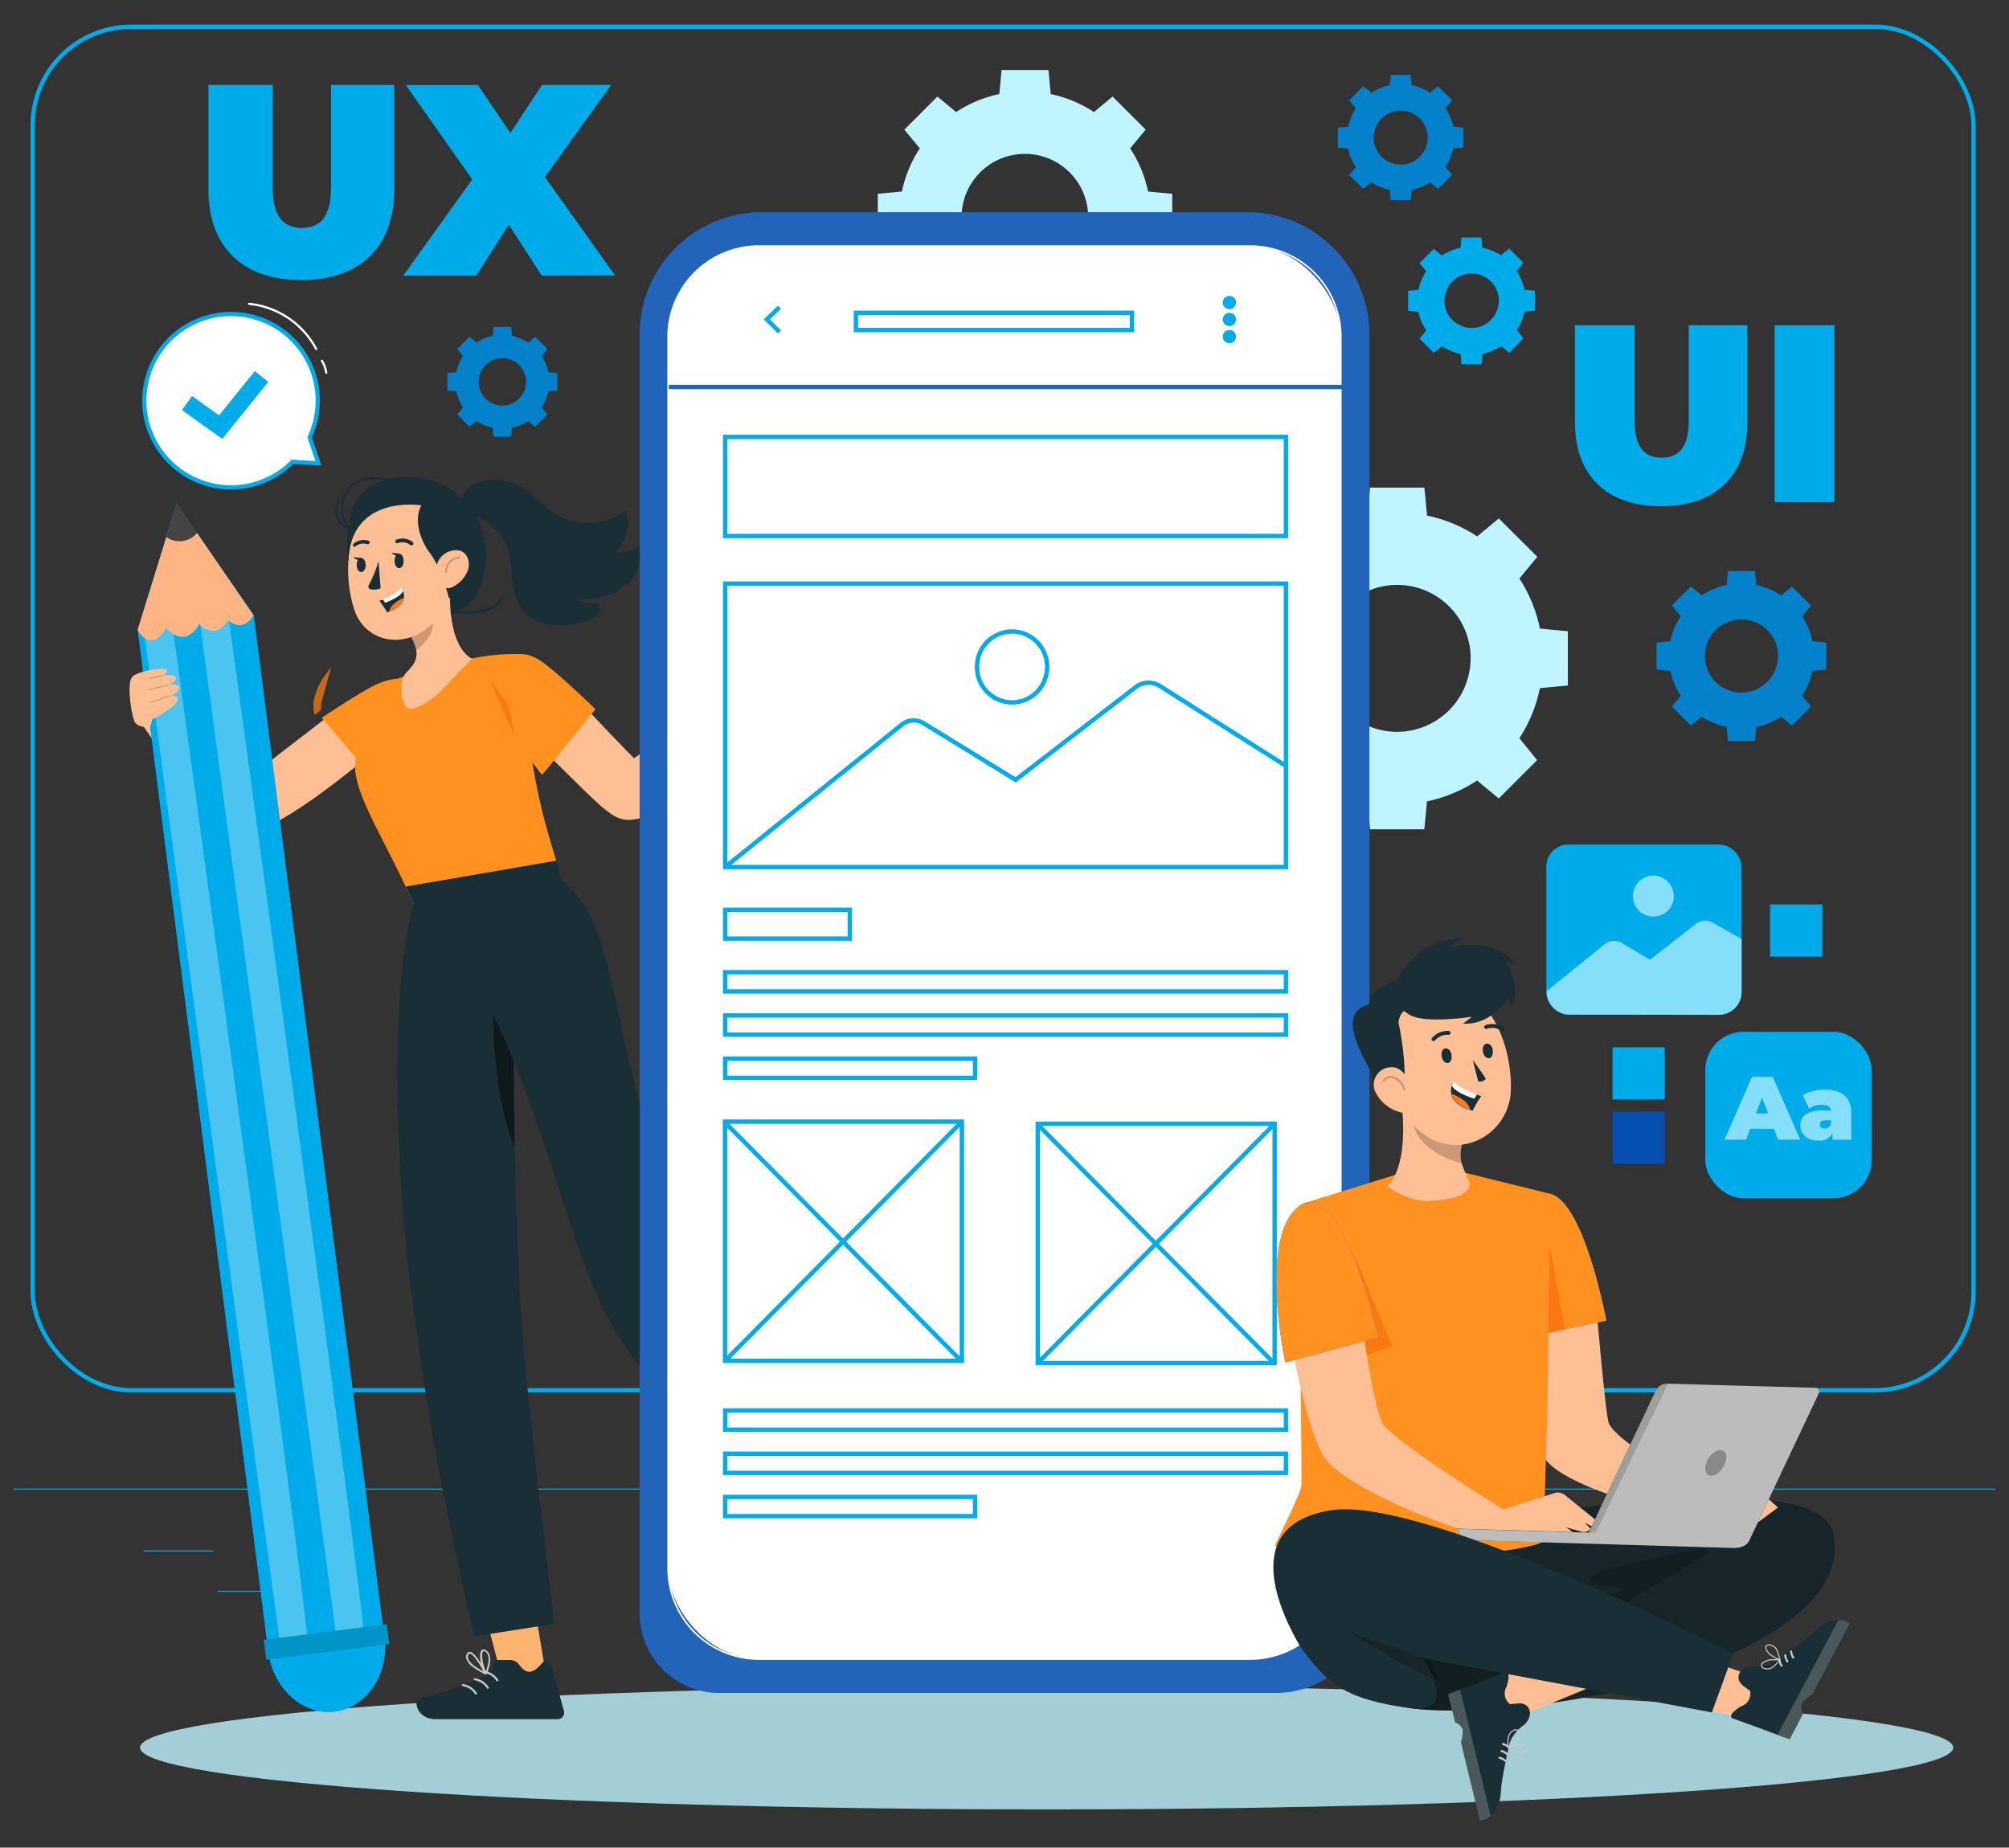 <svg xmlns="http://www.w3.org/2000/svg" id="Layer_1" data-name="Layer 1" viewBox="0 0 489.23 450"><rect x="0" y="0" width="489.23" height="450" fill="#333333" stroke="none"/><defs><style>.cls-1,.cls-11,.cls-12,.cls-14,.cls-18,.cls-25,.cls-28,.cls-33,.cls-34,.cls-37,.cls-41,.cls-43{fill:none;}.cls-1,.cls-11,.cls-33{stroke:#00abe9;}.cls-1,.cls-11,.cls-33,.cls-34,.cls-37{stroke-miterlimit:10;}.cls-1{stroke-width:1.05px;}.cls-2{fill:#00abe9;}.cls-3{fill:#0481cb;}.cls-4,.cls-8{fill:#bff5ff;}.cls-5{opacity:0.8;}.cls-6{fill:#007cff;}.cls-7,.cls-8{opacity:0.7;}.cls-9{fill:#044faf;}.cls-10,.cls-21,.cls-36{fill:#fff;}.cls-11{stroke-width:1.03px;}.cls-12{stroke:#fff;}.cls-12,.cls-14,.cls-18,.cls-25,.cls-28,.cls-41,.cls-43{stroke-linecap:round;stroke-linejoin:round;}.cls-12,.cls-43{stroke-width:0.53px;}.cls-13{fill:#fbb473;}.cls-14,.cls-28,.cls-41,.cls-43{stroke:#000;}.cls-14{stroke-width:0.25px;}.cls-14,.cls-21,.cls-40{opacity:0.3;}.cls-15{fill:#ffbf94;}.cls-16{fill:#fdb470;}.cls-17{fill:#1a2e35;}.cls-18{stroke:#007cff;}.cls-18,.cls-25,.cls-28{stroke-width:0.5px;}.cls-19{fill:#444;}.cls-20{fill:#ffb583;}.cls-22{opacity:0.14;}.cls-23,.cls-28,.cls-35,.cls-36,.cls-43{opacity:0.2;}.cls-24{fill:#c9c9c9;}.cls-25,.cls-37{stroke:#c9c9c9;}.cls-26{fill:#ff9120;}.cls-27{opacity:0.45;}.cls-27,.cls-35,.cls-36{isolation:isolate;}.cls-29{fill:#ff791f;}.cls-30,.cls-31{fill:#f97910;}.cls-30{opacity:0.75;}.cls-32{fill:#2264b9;}.cls-33,.cls-34{stroke-width:1.06px;}.cls-34{stroke:#2264b9;}.cls-37{stroke-width:0.26px;}.cls-38{fill:#bcbcbc;}.cls-39{fill:#898989;}.cls-41{stroke-width:0;}.cls-42{fill:#565656;}</style></defs><title>benefits-of-UI-UX-design</title><rect class="cls-1" x="7.96" y="6.52" width="472.64" height="332.08" rx="24" ry="24"></rect><rect class="cls-2" x="3.25" y="362.55" width="482.72" height="0.26"></rect><rect class="cls-2" x="35" y="377.62" width="16.97" height="0.26"></rect><rect class="cls-2" x="160.43" y="374.76" width="56.58" height="0.26"></rect><rect class="cls-2" x="53.03" y="387.44" width="38.31" height="0.26"></rect><rect class="cls-2" x="380.27" y="374.62" width="45.65" height="0.26"></rect><rect class="cls-2" x="435.34" y="374.62" width="6.69" height="0.26"></rect><rect class="cls-2" x="314.59" y="381.21" width="56.96" height="0.26"></rect><path class="cls-3" d="M133.56,90.68a11.55,11.55,0,0,0-1.64-3.94l1.41-1.7-3-3-1.71,1.41a11.31,11.31,0,0,0-3.93-1.64l-.21-2.19h-4.26L120,81.8a11.31,11.31,0,0,0-3.93,1.64L114.36,82l-3,3,1.41,1.7a11.55,11.55,0,0,0-1.64,3.94l-2.19.21v4.26l2.19.21a11.59,11.59,0,0,0,1.64,3.93l-1.41,1.7,3,3,1.71-1.41a11.29,11.29,0,0,0,3.93,1.63l.21,2.2h4.26l.21-2.2a11.29,11.29,0,0,0,3.93-1.63l1.71,1.41,3-3-1.41-1.7a11.59,11.59,0,0,0,1.64-3.93l2.19-.21V90.89ZM128.11,93a5.77,5.77,0,1,1-5.77-5.77A5.77,5.77,0,0,1,128.11,93Z"></path><path class="cls-4" d="M279.58,46.65a30.33,30.33,0,0,0-4.37-10.52L279,31.58l-8.06-8.06-4.55,3.77a30.54,30.54,0,0,0-10.52-4.38l-.55-5.86H243.9l-.55,5.86a30.54,30.54,0,0,0-10.52,4.38l-4.55-3.77-8.06,8.06L224,36.13a30.33,30.33,0,0,0-4.37,10.52l-5.87.55V58.59l5.87.55A30.45,30.45,0,0,0,224,69.67l-3.77,4.55,8.06,8,4.55-3.77a30.34,30.34,0,0,0,10.52,4.38l.55,5.86h11.4l.55-5.86a30.34,30.34,0,0,0,10.52-4.38l4.55,3.77,8.06-8-3.77-4.55a30.45,30.45,0,0,0,4.37-10.53l5.87-.55V47.2ZM265,52.9A15.42,15.42,0,1,1,249.6,37.48,15.42,15.42,0,0,1,265,52.9Z"></path><path class="cls-3" d="M353.9,30.85A12.93,12.93,0,0,0,352,26.36l1.61-1.94L350.2,21l-1.94,1.61a12.83,12.83,0,0,0-4.49-1.86l-.23-2.51h-4.86l-.24,2.51A12.86,12.86,0,0,0,334,22.59L332,21l-3.44,3.44,1.61,1.94a12.93,12.93,0,0,0-1.87,4.49l-2.5.23v4.86l2.5.24a12.93,12.93,0,0,0,1.87,4.49l-1.61,1.94L332,46l1.94-1.6a13.05,13.05,0,0,0,4.48,1.86l.24,2.5h4.86l.23-2.5a13,13,0,0,0,4.49-1.86L350.2,46l3.44-3.43L352,40.67a12.93,12.93,0,0,0,1.87-4.49l2.5-.24V31.08Zm-6.21,2.66a6.58,6.58,0,1,1-6.58-6.57A6.58,6.58,0,0,1,347.69,33.51Z"></path><path class="cls-2" d="M383.54,102.91V79.21h14.53v23.27c0,6.59,2.52,9,6.58,9s6.59-2.46,6.59-9V79.21h14.28v23.7c0,12.93-7.75,20.38-21,20.38S383.54,115.84,383.54,102.91Z"></path><path class="cls-2" d="M432.17,79.21H446.7V122.3H432.17Z"></path><path class="cls-2" d="M50.76,46.22V20.68H66.42V45.76c0,7.1,2.72,9.75,7.09,9.75s7.1-2.65,7.1-9.75V20.68H96V46.22c0,13.93-8.35,22-22.62,22S50.76,60.15,50.76,46.22Z"></path><path class="cls-2" d="M131.9,67.12l-8-12.41L116,67.12H98.2L115,43.7l-16.19-23h17.58l7.9,11.68L132,20.68h16.85L132.69,43.1l17.12,24Z"></path><path class="cls-4" d="M375,153.1A35.38,35.38,0,0,0,370,140.89l4.37-5.27L365,126.27l-5.28,4.37a35.39,35.39,0,0,0-12.2-5.07l-.65-6.81H333.64l-.64,6.81a35.23,35.23,0,0,0-12.2,5.07l-5.28-4.37-9.35,9.35,4.37,5.28a35.23,35.23,0,0,0-5.07,12.2l-6.8.64V167l6.8.65a35.39,35.39,0,0,0,5.07,12.2l-4.37,5.28,9.35,9.34,5.28-4.37a35.25,35.25,0,0,0,12.2,5.08l.64,6.8h13.21l.65-6.8a35.41,35.41,0,0,0,12.2-5.08l5.28,4.37,9.34-9.34L370,179.8A35.41,35.41,0,0,0,375,167.6l6.8-.65V153.74Zm-16.89,7.25a17.89,17.89,0,1,1-17.89-17.89A17.88,17.88,0,0,1,358.14,160.35Z"></path><path class="cls-3" d="M441.38,156.18a17.46,17.46,0,0,0-2.53-6.07l2.18-2.63-4.65-4.65L433.75,145a17.54,17.54,0,0,0-6.07-2.53l-.32-3.38h-6.57l-.32,3.38A17.54,17.54,0,0,0,414.4,145l-2.63-2.18-4.65,4.65,2.18,2.63a17.46,17.46,0,0,0-2.53,6.07l-3.38.32v6.57l3.38.32a17.54,17.54,0,0,0,2.53,6.07l-2.18,2.63,4.65,4.65,2.63-2.18a17.54,17.54,0,0,0,6.07,2.53l.32,3.38h6.57l.32-3.38a17.54,17.54,0,0,0,6.07-2.53l2.63,2.18,4.65-4.65-2.18-2.63a17.54,17.54,0,0,0,2.53-6.07l3.38-.32V156.5Zm-8.41,3.6a8.9,8.9,0,1,1-8.9-8.9A8.89,8.89,0,0,1,433,159.78Z"></path><g class="cls-5"><path class="cls-4" d="M475.66,425.64c0,8.31-98.84,15.05-220.77,15.05S34.12,434,34.12,425.64,133,410.59,254.89,410.59,475.66,417.33,475.66,425.64Z"></path></g><rect class="cls-6" x="415.29" y="251.32" width="40.49" height="40.49" rx="9.28" ry="9.28"></rect><rect class="cls-2" x="415.29" y="251.32" width="40.49" height="40.49" rx="9.28" ry="9.28"></rect><g class="cls-7"><path class="cls-4" d="M432,274.91h-5.81l-1,2.67h-5.24l6.69-15.3h5.06l6.69,15.3H433Zm-1.42-3.72-1.48-3.84-1.49,3.84Z"></path><path class="cls-4" d="M450.82,271.15v6.43h-4.59V276a3.36,3.36,0,0,1-3.38,1.79c-2.93,0-4.44-1.66-4.44-3.71,0-2.32,1.75-3.61,5.47-3.61h2c-.15-.91-.85-1.4-2.25-1.4a5.34,5.34,0,0,0-3.06.95L439,266.76a10.8,10.8,0,0,1,5.38-1.36C448.46,265.4,450.82,267.17,450.82,271.15Zm-4.93,2.54v-.83h-1.23c-1.05,0-1.51.35-1.51,1s.44,1,1.18,1A1.58,1.58,0,0,0,445.89,273.69Z"></path></g><rect class="cls-2" x="376.56" y="205.69" width="47.53" height="41.45" rx="5.34" ry="5.34"></rect><path class="cls-8" d="M413,225l-11.19,8.76-6.92-4.11a3.57,3.57,0,0,0-4.07.29l-14.16,11.46h0a5.61,5.61,0,0,0,5.6,5.71l36.25.06a5.69,5.69,0,0,0,5.63-5.69V228.72l-7.08-4A3.65,3.65,0,0,0,413,225Z"></path><path class="cls-8" d="M407.63,218.38a5,5,0,1,1-5-5.14A5.08,5.08,0,0,1,407.63,218.38Z"></path><rect class="cls-2" x="392.68" y="255.07" width="12.72" height="12.72"></rect><rect class="cls-9" x="392.68" y="270.75" width="12.72" height="12.72"></rect><rect class="cls-2" x="431.05" y="220.28" width="12.72" height="12.72"></rect><path class="cls-10" d="M64.85,78.31a21.11,21.11,0,1,0,6.36,34.18l6.33.35-2.14-6.35c0-.11.11-.21.16-.31A21.11,21.11,0,0,0,64.85,78.31Z"></path><path class="cls-11" d="M64.85,78.31a21.11,21.11,0,1,0,6.36,34.18l6.33.35-2.14-6.35c0-.11.11-.21.16-.31A21.11,21.11,0,0,0,64.85,78.31Z"></path><path class="cls-12" d="M60.65,74A20.92,20.92,0,0,1,77,85"></path><path class="cls-12" d="M78.39,87.87a7.49,7.49,0,0,1,1.06,2.93"></path><polygon class="cls-2" points="54.12 106.9 44.31 99.87 46.77 96.45 53.34 101.17 62.06 90.37 65.33 93.02 54.12 106.9"></polygon><path class="cls-13" d="M172.2,173.08a6.86,6.86,0,0,1-.51-4.64c.74-2.18.75-4.11,1.41-5.68s1.38.61,1.52,1.86.32,2.65,1.24,2.39,6.65-6.12,8-6.33.68,1,.68,1,1.43-1.39,2.13-1c.18.11.43.66-.12,1.39-1.24,1.65-4,5-4,5,.16-.2,3.89-4.06,4.53-4.56.82-.67,1.55-.55,1.92-.06.52.7-3.94,5.65-4,6,0,0,2.47-2.93,3.58-2.71s-.35,2.16-2,3.62-4,4.35-5.65,5.56c-2,1.5-3.7,2.05-5.75.92A8,8,0,0,1,172.2,173.08Z"></path><path class="cls-14" d="M184.28,161.84q-1.68,1.71-3.2,3.57"></path><path class="cls-14" d="M184,169.64a10.51,10.51,0,0,0-4.47-4.14"></path><path class="cls-14" d="M176,168a3.7,3.7,0,0,1,.73,2.36,3.65,3.65,0,0,1-.95,2.28"></path><path class="cls-15" d="M126.62,160.35s4.28-.74,11.43,7.07c9,9.88,16.35,17.27,16.35,17.27l19.18-13.54,4.75,4.69s-17.9,22.23-22.38,23.42-6.43-.33-9.33-2.7-21-20.57-20.56-20.44S126.62,160.35,126.62,160.35Z"></path><path class="cls-16" d="M132.53,405.35c-.07-.58-2.16-12.77-2.16-12.77l-11.69,2.66,3.3,12.48,8,1.35Z"></path><path class="cls-15" d="M37.94,172c.59.36,21.36,18.37,21.6,18.25s21.73-17.05,23.05-17.65,8.2,11.4,7.58,11.4S69,202.1,60.47,202.58s-26.72-27.43-26.72-27.43Z"></path><polygon class="cls-16" points="217.99 381.32 210.89 387.5 194.65 373.38 201.75 367.19 217.99 381.32"></polygon><path class="cls-17" d="M204.47,385.07l2.64-2.65a2.64,2.64,0,0,1,2.29-.73c3.61.54,4-1.39,3.64-5,.93-1.18,2.43-.26,2.84,0l9.19,5.18a1.59,1.59,0,0,1,.63,2.17,1.44,1.44,0,0,1-.28.37l-8.7,8.77-12.17,12.27c-3.32,3.35-7.38.7-6.33-1,4.78-7.56,7.31-13.76,7.41-17.46C205.67,386.3,205.07,386.43,204.47,385.07Z"></path><path class="cls-6" d="M201.91,390.08a17.49,17.49,0,0,0,3.41-.9.21.21,0,0,0,.09-.28.19.19,0,0,0-.14-.11c-.55-.19-5.47-1.75-6.53-.77a.69.69,0,0,0-.22.69,1.55,1.55,0,0,0,.79,1.13A4.22,4.22,0,0,0,201.91,390.08Zm2.65-1.09c-1.34.44-3.83,1.11-5,.46a1.25,1.25,0,0,1-.58-.83.27.27,0,0,1,.09-.29C199.66,387.8,202.52,388.4,204.56,389Z"></path><path class="cls-6" d="M205.28,389.19a.23.23,0,0,0,.14,0,.18.18,0,0,0,0-.22c0-.19-1.71-4.62-4.21-4-.62.16-.77.49-.76.75,0,1.23,3.22,3.14,4.69,3.53Zm-3.74-3.9c1.61-.21,2.89,2.33,3.34,3.35-1.62-.6-4-2.22-3.95-3,0-.06,0-.23.44-.34Z"></path><path class="cls-18" d="M204.69,389a4.52,4.52,0,0,1,3.69-.81"></path><path class="cls-18" d="M204.3,391.83A4.54,4.54,0,0,1,208,391"></path><path class="cls-18" d="M203.31,394.92a4.54,4.54,0,0,1,3.69-.81"></path><ellipse class="cls-6" cx="79.5" cy="400.4" rx="14.27" ry="16.57" transform="translate(-50.12 13.31) rotate(-7.28)"></ellipse><ellipse class="cls-2" cx="79.5" cy="400.4" rx="14.27" ry="16.57" transform="translate(-50.12 13.31) rotate(-7.28)"></ellipse><polygon class="cls-2" points="33.52 153.41 43 122.67 61.8 149.8 93.45 397.44 65.17 401.05 33.52 153.41"></polygon><path class="cls-19" d="M43,122.52l-2.49,8.36a5.54,5.54,0,0,0,4,1.13,5.27,5.27,0,0,0,3.63-2.07Z"></path><path class="cls-20" d="M48,129.82a5.62,5.62,0,0,1-7.49,1l-7,22.61s3.26,6.06,7-.46c0,0,4.33,5.41,8.07-1,0,0,4,4.23,7-.9,0,0,3.5,3.33,6.14-1.22Z"></path><path class="cls-21" d="M48.73,151.94,82,399.25l6.58-.84C89.57,398,55.76,151,55.76,151,52.79,156.17,48.73,151.94,48.73,151.94Z"></path><path class="cls-21" d="M40.6,153c-2.09,3.6-4,3.37-5.32,2.44l33,245.58,6.59-.84c1-.42-29.65-224.29-32.58-245.72A7.34,7.34,0,0,1,40.6,153Z"></path><rect class="cls-2" x="64.4" y="397.47" width="30.2" height="4.87" transform="translate(209.05 786.51) rotate(172.72)"></rect><rect class="cls-22" x="64.4" y="397.47" width="30.2" height="4.87" transform="translate(209.05 786.51) rotate(172.72)"></rect><path class="cls-15" d="M37.22,175.12s5.53-2.86,6-4.52-2-1.11-2-1.11,2.6-.76,2.42-1.9c-.2-1.38-2.7-.8-2.7-.8s2.09-.7,1.87-1.71-3.1-.59-3.1-.59,1.38-.78.83-1.39-6.66.23-8.24,1.67-.27,9.27.42,10.89c.2.46.67,1.2,3,1.52a.93.93,0,0,0,1.05-.72l.29-1.26Z"></path><path class="cls-23" d="M41.23,169.36h0l-4.46,1.54a.13.13,0,0,0-.07.16.12.12,0,0,0,.15.08l4.45-1.53a.13.13,0,0,0,.07-.16A.12.12,0,0,0,41.23,169.36Z"></path><path class="cls-23" d="M40.81,166.69h0l-4.4,1.14a.12.12,0,0,0-.08.15.12.12,0,0,0,.14.1l4.4-1.13a.13.13,0,0,0,.08-.16A.13.13,0,0,0,40.81,166.69Z"></path><path class="cls-23" d="M39.56,164.39l-3.29.75a.12.12,0,0,0-.08.15.13.13,0,0,0,.14.11l3.29-.75a.12.12,0,0,0,.08-.15A.14.14,0,0,0,39.56,164.39Z"></path><path class="cls-17" d="M120.53,404.31h3.74a2.66,2.66,0,0,1,2.13,1.11c2.16,2.95,3.78,1.84,6.12-.93,1.49-.18,1.9,1.54,2,2l2.79,10.17a1.59,1.59,0,0,1-1.09,2,1.84,1.84,0,0,1-.47.06H106.13c-4.71,0-5.69-4.75-3.75-5.19,8.74-1.93,14.92-4.5,17.62-7C120.5,406,120,405.69,120.53,404.31Z"></path><path class="cls-24" d="M115.17,406a15.83,15.83,0,0,0,3,1.79.2.2,0,0,0,.26-.13.17.17,0,0,0,0-.17c-.25-.53-2.61-5.12-4-5.18a.68.68,0,0,0-.64.33,1.54,1.54,0,0,0-.25,1.36A4.22,4.22,0,0,0,115.17,406Zm2.64,1.12c-1.25-.64-3.49-1.94-3.84-3.22a1.2,1.2,0,0,1,.18-1,.25.25,0,0,1,.27-.14C115.21,402.82,116.8,405.27,117.81,407.13Z"></path><path class="cls-24" d="M118.17,407.78a.23.23,0,0,0,.11.09.2.2,0,0,0,.19-.13c.12-.16,2.07-4.47-.14-5.81-.55-.32-.88-.19-1.06,0-.87.86,0,4.49.79,5.82Zm.14-5.4c1.28,1,.38,3.69,0,4.74-.71-1.58-1.22-4.4-.66-4.91,0,0,.14-.18.55.07Z"></path><path class="cls-25" d="M117.93,407.2a4.57,4.57,0,0,1,3.18,2.05"></path><path class="cls-25" d="M115.61,409a4.55,4.55,0,0,1,3.17,2.05"></path><path class="cls-25" d="M112.71,410.42a4.55,4.55,0,0,1,3.18,2.05"></path><path class="cls-26" d="M92.34,167.6s-6.61,14.77-5.79,20.56c1.1,7.74,7.75,17.41,14.21,32.11L137,214.66c-4.41-14.66-7.74-22.85-10.35-55.35a51.7,51.7,0,0,0-13.14,1.38,122.48,122.48,0,0,0-16.65,4.6C89.87,167.87,92.34,167.6,92.34,167.6Z"></path><path class="cls-26" d="M124.49,159.82s2.34-1.4,6,.43S145,172.73,145,172.73s-12.86,16-13,16-7.06-9.33-7.06-9.33Z"></path><path class="cls-26" d="M87.15,185.1l-8.79-10.28s10.77-7.2,13.84-8.36a15.23,15.23,0,0,1,4.66-1.17Z"></path><path class="cls-17" d="M100.76,220.27c-6.23,21.31-4.61,70.42,1,105.85,4,32,13.76,72.43,13.76,72.43L135,395.49s-6.52-52.41-8.09-74.76c-2.12-30.79-2.25-104.16-2.25-104.16l-25.85-.67Z"></path><path class="cls-27" d="M125.11,243.84c-2.56-6.82-4.3-10.44-4.75-3.65-1,14.37,1.18,30.78,4.9,38.93C125.29,266.91,124.92,254.38,125.11,243.84Z"></path><path class="cls-17" d="M99,215.9A149.21,149.21,0,0,1,121.43,250c9.89,21,16.55,48.47,23.85,65.4,11.55,26.82,53.81,64.29,53.81,64.29l10-8.29s-30.19-42.71-38.18-60.89c-25.59-58.23-18-82.89-33.89-95.9l-1.51-5Z"></path><path class="cls-17" d="M86.24,129.84a.33.33,0,0,0,.15-.11.27.27,0,0,0-.1-.37,6.79,6.79,0,0,1-2-8.81c2.8-5.44,9.84-3.51,9.91-3.5a.29.29,0,0,0,.37-.13.28.28,0,0,0-.14-.37l-.08,0c-.06,0-7.55-2.07-10.56,3.77A7.43,7.43,0,0,0,86,129.8.29.29,0,0,0,86.24,129.84Z"></path><path class="cls-17" d="M86.76,130a.27.27,0,0,0,.19-.18.25.25,0,0,0-.17-.33s-3.31-1.1-4.33-3.52a4.51,4.51,0,0,1,.29-3.86.27.27,0,0,0-.1-.38h0a.29.29,0,0,0-.38.11,5.1,5.1,0,0,0-.31,4.33c1.13,2.66,4.52,3.77,4.67,3.82A.26.26,0,0,0,86.76,130Z"></path><path class="cls-17" d="M118.1,148.9a6.61,6.61,0,0,0,4.68-3.63.27.27,0,0,0-.1-.37.26.26,0,0,0-.36.09v0c-1.87,4.72-11.24,3.84-11.33,3.83a.28.28,0,0,0-.31.24h0a.26.26,0,0,0,.23.29h0A21.46,21.46,0,0,0,118.1,148.9Z"></path><path class="cls-17" d="M155.78,133.25a11.76,11.76,0,0,1-6,1.28,9.58,9.58,0,0,0,2.6-10.18,15.57,15.57,0,0,1-17,.87c-3.8-2.3-6.6-6.24-10.79-7.69-3.65-1.26-11.21-1-12.19,4.38l1.63,4c2.79-1.24,7.14,3,8.67,5.67s1.74,5.82,2,8.86.84,6.25,2.83,8.56a10.45,10.45,0,0,0,7,3.29,22.53,22.53,0,0,0,7.85-1,6,6,0,0,0,2.9-1.43,2.23,2.23,0,0,0,.25-3,8.36,8.36,0,0,1-5.39-1,16.82,16.82,0,0,0,11.12-2.59C154.52,141.09,156.58,137.06,155.78,133.25Z"></path><path class="cls-17" d="M85.87,131.94a11,11,0,0,1,4.69-13.7c3.16-2,7.39-2.3,11.44-1.85a18.45,18.45,0,0,1,16.26,17.15c.48,7.29-1.57,15.19-11.84,17.25C86.16,154.87,85.87,131.94,85.87,131.94Z"></path><path class="cls-15" d="M115,160.48s-3.17,3.06-7.19,7.41a16.56,16.56,0,0,1-2.8,2.42c-2.74,1.88-5.31,3.08-6.19,1.75a4.81,4.81,0,0,1-.49-1c-.88-2.29-1-5.63.73-7.37,1.95-1.95,2.82-3.54,2.17-5.81a17.3,17.3,0,0,0-1.69-3.85l2.32-1.77,7.83-9.94C109.25,148,109.91,157.78,115,160.48Z"></path><path class="cls-23" d="M101.31,158.42c2.27-1.72,4.66-4.53,4-7.36a13.59,13.59,0,0,0-1-3l-4.2,7.11A16.53,16.53,0,0,1,101.31,158.42Z"></path><path class="cls-15" d="M110.21,132.09c.2,9.19.48,13.07-3.67,18.37-6.24,8-17.38,6.8-20.27-2-2.61-7.92-2.51-21.62,6-26.46A11.77,11.77,0,0,1,110.21,132.09Z"></path><path class="cls-17" d="M98.29,136.47c.06,1-.37,1.82-1,1.9s-1.14-.64-1.2-1.61.37-1.81,1-1.9S98.22,135.5,98.29,136.47Z"></path><path class="cls-17" d="M89.05,137.48c.06.93-.38,1.76-1,1.84s-1.13-.62-1.19-1.55.37-1.77,1-1.85S89,136.54,89.05,137.48Z"></path><path class="cls-17" d="M100.28,132.83a.43.43,0,0,1-.33-.07,3.29,3.29,0,0,0-3.1-.49.42.42,0,0,1-.56-.25.49.49,0,0,1,.27-.6,4.15,4.15,0,0,1,3.92.58.47.47,0,0,1,.08.64A.49.49,0,0,1,100.28,132.83Z"></path><path class="cls-17" d="M86.26,133.17A.33.33,0,0,1,86,133a.49.49,0,0,1,.15-.61,3.79,3.79,0,0,1,3.66-.67.42.42,0,0,1,.17.57.44.44,0,0,1-.55.25,3,3,0,0,0-2.89.56A.4.4,0,0,1,86.26,133.17Z"></path><path class="cls-17" d="M92.18,136.67a30.5,30.5,0,0,1-2.4,5.87.72.72,0,0,0,.46,1,4.57,4.57,0,0,0,2.44-.24Z"></path><path class="cls-17" d="M97.44,134.87l-2.14-.26S96.61,136,97.44,134.87Z"></path><path class="cls-17" d="M88.18,135.92,86,135.67S87.35,137.09,88.18,135.92Z"></path><path class="cls-17" d="M104.23,134.08s-4.23-6-1.63-11c0,0-17.27-2.84-17.78,13.74,0,0-3.46-15.15,11.8-18.37s19.39,19.2,12.72,27.35C109.33,145.79,107.62,138.2,104.23,134.08Z"></path><path class="cls-15" d="M113.8,139.19a7.32,7.32,0,0,1-4,3.94c-2.33.88-4-2.85-3.47-5.35a4.86,4.86,0,0,1,5.09-3.76C113.75,134.22,114.79,136.92,113.8,139.19Z"></path><path class="cls-28" d="M108.66,139.29a3.38,3.38,0,0,1,.86-2.39,3.32,3.32,0,0,1,2.3-1.09"></path><path class="cls-17" d="M92.38,146.33a24.6,24.6,0,0,1,1.86,2.79l.57-.16c2.51-1,3.35-2.23,3.54-3.3a3.47,3.47,0,0,0-.16-1.63,3.5,3.5,0,0,0-.41-.85,12.45,12.45,0,0,1-4.53,2.89C92.72,146.21,92.38,146.33,92.38,146.33Z"></path><path class="cls-10" d="M93.22,146l.58.81c2.35-.91,3.9-1.86,4.36-2.85a3.31,3.31,0,0,0-.4-.85A12.54,12.54,0,0,1,93.22,146Z"></path><path class="cls-29" d="M94.8,148.92c2.5-1,3.34-2.23,3.54-3.31a8.41,8.41,0,0,0-2.57,1.62A3.22,3.22,0,0,0,94.8,148.92Z"></path><path class="cls-30" d="M78.27,171.08l2.35-8.48s-5.62,5.89-4,11.53l1.51-1.19Z"></path><path class="cls-31" d="M123.91,171.91s-4.64-6.2-4.64-6.23l6,13.37Z"></path><path class="cls-32" d="M185.56,51.67h118.1a29.82,29.82,0,0,1,29.82,29.82V389.6a22.72,22.72,0,0,1-22.72,22.72H175.1A19.36,19.36,0,0,1,155.75,393V81.49A29.82,29.82,0,0,1,185.56,51.67Z"></path><rect class="cls-10" x="162.72" y="59.95" width="163.79" height="344.09" rx="22.06" ry="22.06"></rect><path class="cls-10" d="M304.45,60.16A21.85,21.85,0,0,1,326.3,82V382a21.86,21.86,0,0,1-21.85,21.86H184.78A21.86,21.86,0,0,1,162.93,382V82a21.85,21.85,0,0,1,21.85-21.85H304.45m0-.41H184.78A22.29,22.29,0,0,0,162.51,82V382a22.29,22.29,0,0,0,22.27,22.27H304.45A22.29,22.29,0,0,0,326.71,382V82a22.28,22.28,0,0,0-22.26-22.26Z"></path><rect class="cls-33" x="208.44" y="76.18" width="67.22" height="4.2"></rect><path class="cls-2" d="M301,73.69a1.61,1.61,0,1,1-1.61-1.62A1.62,1.62,0,0,1,301,73.69Z"></path><path class="cls-2" d="M301,77.83a1.61,1.61,0,1,1-1.61-1.63A1.61,1.61,0,0,1,301,77.83Z"></path><path class="cls-2" d="M301,82a1.61,1.61,0,1,1-1.61-1.62A1.62,1.62,0,0,1,301,82Z"></path><polyline class="cls-33" points="189.82 74.83 186.74 77.79 189.82 80.83"></polyline><rect class="cls-33" x="176.59" y="106.42" width="136.56" height="24.13"></rect><path class="cls-34" d="M162.87,94.25H327"></path><rect class="cls-33" x="176.59" y="142.14" width="136.56" height="69.03"></rect><path class="cls-33" d="M176.59,211.17l43-34.67a4.62,4.62,0,0,1,5.35-.34l22.39,13.78,29.24-22.59a5.12,5.12,0,0,1,5.87-.28l30.71,19.48"></path><ellipse class="cls-33" cx="246.46" cy="162.44" rx="8.55" ry="8.64"></ellipse><rect class="cls-33" x="176.59" y="221.58" width="30.36" height="7.02"></rect><rect class="cls-33" x="176.59" y="236.79" width="136.56" height="4.68"></rect><rect class="cls-33" x="176.59" y="247.32" width="136.56" height="4.68"></rect><rect class="cls-33" x="176.59" y="257.84" width="60.87" height="4.68"></rect><rect class="cls-33" x="176.59" y="343.53" width="136.56" height="4.68"></rect><rect class="cls-33" x="176.59" y="354.06" width="136.56" height="4.68"></rect><rect class="cls-33" x="176.59" y="364.59" width="60.87" height="4.68"></rect><rect class="cls-33" x="176.56" y="273.18" width="57.68" height="58.27"></rect><line class="cls-33" x1="176.56" y1="331.44" x2="234.23" y2="273.18"></line><line class="cls-33" x1="234.04" y1="331.44" x2="176.37" y2="273.18"></line><rect class="cls-33" x="252.72" y="273.71" width="57.68" height="58.27"></rect><line class="cls-33" x1="252.72" y1="331.97" x2="310.39" y2="273.71"></line><line class="cls-33" x1="310.21" y1="331.97" x2="252.53" y2="273.71"></line><path class="cls-17" d="M347.72,373.15s94.87-19.29,98.77.46c5.57,28.2-63,45-99.14,42.82S347.72,373.15,347.72,373.15Z"></path><path class="cls-35" d="M347.72,373.15s94.87-19.29,98.77.46c5.57,28.2-63,45-99.14,42.82S347.72,373.15,347.72,373.15Z"></path><path class="cls-35" d="M415.4,378.76l-45.08,26.81,5.66,8.57s-3.25,4.52-8.75-9.82L395.14,387s-8.55-1.11-8.29-2.44c.43-2.19,19.37-5.82,28-7.46a.86.86,0,0,1,.54,1.63Z"></path><path class="cls-35" d="M368.81,402.36,376.12,415a152.91,152.91,0,0,1-28.77,1.41,27.32,27.32,0,0,1-9.2-1.94l-2.55-5L341.75,398Z"></path><polygon class="cls-15" points="383.6 397.84 363.55 409.74 366.8 419.4 390.21 409.7 383.6 397.84"></polygon><path class="cls-17" d="M352.63,412.62l1.73,6.93a2.71,2.71,0,0,1,1.85,1.81,8.85,8.85,0,0,1-.44,3l4.62,19.08a7.65,7.65,0,0,0,1.82-.66,9.17,9.17,0,0,0,1.55-1.31c1.45-1.58,1.67-3.91,1.77-5.65.18-2.9,2.1-11.33,2.1-11.33a9.38,9.38,0,0,1,3.09-4.07,4.24,4.24,0,0,0,1.88-3.26c-.19-1.74-1.42-2.42-3-2.28l-1.89.18a3.29,3.29,0,0,1-.78-4.35s1.24-4.09-.51-3.45c-1,.37-5.4,2.18-8.92,3.5l-2.28.86h0Z"></path><path class="cls-24" d="M366.77,429a.28.28,0,0,0-.06-.32,3.11,3.11,0,0,0-1.45-.81c-.3-.07-.45.41-.15.48a2.85,2.85,0,0,1,1.29.7.23.23,0,0,0,.37-.05Z"></path><path class="cls-24" d="M367.2,427.37a.27.27,0,0,0-.05-.33,3.14,3.14,0,0,0-1.45-.8c-.3-.07-.45.4-.15.48a2.68,2.68,0,0,1,1.28.7.23.23,0,0,0,.37-.05Z"></path><path class="cls-24" d="M367.58,425.67a.27.27,0,0,0-.06-.32,3.11,3.11,0,0,0-1.45-.81c-.3-.07-.45.41-.15.48a2.77,2.77,0,0,1,1.28.7.23.23,0,0,0,.37-.05Z"></path><path class="cls-36" d="M355.18,411.66h0l-2.55,1,1.73,6.93a2.71,2.71,0,0,1,1.85,1.81,8.85,8.85,0,0,1-.44,3l4.62,19.08a7.65,7.65,0,0,0,1.82-.66c.29-.2.55-.4.79-.6l-7.44-30.7Z"></path><path class="cls-37" d="M367.31,425.55a11.38,11.38,0,0,1,2-.54,4,4,0,0,1,2,.17c.29.12.6.32.65.64a.87.87,0,0,1-.46.82,2.4,2.4,0,0,1-1.85.29,9.24,9.24,0,0,1-2.34-1.38"></path><path class="cls-37" d="M367.29,425.46a11.6,11.6,0,0,0,1.57-1.31,4,4,0,0,0,1-1.76,1,1,0,0,0-.15-.9.9.9,0,0,0-1-.09,2.4,2.4,0,0,0-1.29,1.36,9,9,0,0,0-.19,2.7"></path><path class="cls-15" d="M388.41,314.35s2.54,30.74,3.41,32.41c2.95,5.65,23.26,15.78,23.26,15.78l10.57-1.89,7.34,6.51-5.07,3.74-5.76-2.37a54.62,54.62,0,0,1-9.65.56c-5.43-.16-32.46-6.92-36.62-14.35s-4.09-41.9-4.09-41.9Z"></path><path class="cls-6" d="M371,325.89s-7.28-27.14,3-34.31,17.18,30.05,17.18,30.05Z"></path><path class="cls-26" d="M371,325.89s-7.28-27.14,3-34.31,17.18,30.05,17.18,30.05Z"></path><path class="cls-26" d="M375.89,375.28l1-35.66.67-48.84-20.93-5.19-14.66-.14-24.79,7.72-.84,12s.76,55.08.58,56.73c-.23,2-6.52,14.61-6.52,14.61C336.55,383.27,376.25,377.11,375.89,375.28Z"></path><polygon class="cls-31" points="377.01 324.61 377.36 303.34 381.1 323.75 377.01 324.61"></polygon><path class="cls-31" d="M332.31,326.65c.65-.11,3.31-.9,3.31-.9L329.57,305l9.37,22.77-6.1,2.22Z"></path><path class="cls-15" d="M330,309.72s4.11,34.16,7,37.42c4.83,5.52,29.12,20.5,29.12,20.5l12.46-4a2.77,2.77,0,0,1,2.52.49l8.24,6.68-.83.66a1.16,1.16,0,0,1-1.26.11l-1.29-.69,1.42,1.48-.48.38a1.91,1.91,0,0,1-1.7.32L381.41,372l3.41,2.41a3.11,3.11,0,0,1-2.87.52l-5.47-1.74a70.57,70.57,0,0,1-11.5,1.31c-6.51.21-36.87-11.42-42.36-19.43s-10.42-40.78-10.42-40.78Z"></path><path class="cls-6" d="M313,331.86s-6.73-31.05,3.54-38.22,19.09,32.11,19.09,32.11Z"></path><path class="cls-26" d="M313,331.86s-6.73-31.05,3.54-38.22,19.09,32.11,19.09,32.11Z"></path><path class="cls-17" d="M394.16,373.46l-19-.56-20.13-.59h0c0,1.5,1.6,2.75,3.65,2.8l20.11.6,11.51.34h.05l32,.94c2,.05,3.7-1.11,3.73-2.59Z"></path><path class="cls-17" d="M423,376.87l-35.72-1.06a1,1,0,0,1-1.08-.93.82.82,0,0,1,.06-.27l17-36a3.11,3.11,0,0,1,3-1.67L442,338a1,1,0,0,1,1.07.91.84.84,0,0,1-.08.3l-17,36A3.14,3.14,0,0,1,423,376.87Z"></path><path class="cls-38" d="M442,338,406.22,337a3.11,3.11,0,0,0-3,1.67l-16.33,34.61-11.7-.34-20.13-.6h0c0,1.5,1.6,2.75,3.65,2.8l20.11.6,11.51.34h.05l32,.94a4.61,4.61,0,0,0,1.77-.3,2.85,2.85,0,0,0,1.83-1.5l17-36a.84.84,0,0,0,.08-.3A1,1,0,0,0,442,338Z"></path><path class="cls-39" d="M419.92,356.79c-.82,1.73-2.42,2.88-3.58,2.6s-1.43-1.88-.62-3.61,2.41-2.86,3.57-2.58S420.76,355,419.92,356.79Z"></path><g class="cls-40"><line class="cls-41" x1="386.23" y1="373.23" x2="386.88" y2="373.25"></line><path class="cls-42" d="M403.21,338.64l-16.33,34.61,1.66.05L406.22,337A3.11,3.11,0,0,0,403.21,338.64Z"></path></g><polygon class="cls-15" points="402.83 414.16 425.73 418.54 429.7 409.16 405.74 400.9 402.83 414.16"></polygon><path class="cls-17" d="M435.82,423.63l3.3-6.33a2.71,2.71,0,0,1-.19-2.58,8.81,8.81,0,0,1,2.34-2l9.2-17.34a7.45,7.45,0,0,0-1.81-.72,8.23,8.23,0,0,0-2,0c-2.13.22-3.84,1.82-5.07,3-2.05,2.06-9.08,7.11-9.08,7.11a9.47,9.47,0,0,1-5,1A4.23,4.23,0,0,0,423.9,407c-1,1.43-.54,2.76.77,3.72l1.53,1.13a3.29,3.29,0,0,1-2.3,3.77s-3.64,2.24-1.9,2.92c1,.39,5.48,1.95,9,3.29l2.27.87h0Z"></path><path class="cls-24" d="M436.11,402a.28.28,0,0,0-.17.28,3.16,3.16,0,0,0,.55,1.57c.18.25.6,0,.43-.26a2.79,2.79,0,0,1-.5-1.38.23.23,0,0,0-.31-.21Z"></path><path class="cls-24" d="M434.68,402.93a.28.28,0,0,0-.17.28,3.1,3.1,0,0,0,.55,1.56c.18.25.6,0,.43-.26a2.73,2.73,0,0,1-.5-1.37.23.23,0,0,0-.31-.21Z"></path><path class="cls-24" d="M433.28,404a.27.27,0,0,0-.18.27,3.18,3.18,0,0,0,.56,1.57c.17.25.6,0,.43-.26a2.76,2.76,0,0,1-.5-1.38.23.23,0,0,0-.31-.21Z"></path><path class="cls-36" d="M438.93,414.72a8.81,8.81,0,0,1,2.34-2l9.2-17.34a7.45,7.45,0,0,0-1.81-.72,8.52,8.52,0,0,0-1-.07l-14.79,27.92.38.14h0l2.55,1,3.3-6.33A2.71,2.71,0,0,1,438.93,414.72Z"></path><path class="cls-37" d="M433.39,404.22a10.4,10.4,0,0,1-1.83-.91,3.85,3.85,0,0,1-1.4-1.46,1,1,0,0,1-.07-.91.86.86,0,0,1,.89-.31,2.37,2.37,0,0,1,1.58,1,8.76,8.76,0,0,1,.83,2.58"></path><path class="cls-37" d="M433.35,404.3a11.6,11.6,0,0,0-2-.06,4,4,0,0,0-1.92.65,1,1,0,0,0-.49.78.89.89,0,0,0,.65.69,2.44,2.44,0,0,0,1.87-.16,9.14,9.14,0,0,0,1.93-1.9"></path><path class="cls-17" d="M316.68,401.12c-4.73-8.05-15.32-29.79,7.57-33.3s97.86,34.88,97.86,34.88l-5.24,14.37-70.46-13.24S355.72,417,344,416.11C327,413.91,323,409.71,316.68,401.12Z"></path><path class="cls-35" d="M348.08,404.27l-19.24-6.68s16,10.44,21.94,11.8Z"></path><path class="cls-15" d="M337.81,288.94c5.18-5,4.14-18.41,2.76-25.36l16.29,12.56a18.09,18.09,0,0,0-.81,2.49,9.28,9.28,0,0,0-.12,4.68,51.12,51.12,0,0,0,2,4.77s1,4-9.56,4.38C343.75,293.15,337.81,288.94,337.81,288.94Z"></path><path class="cls-35" d="M343.76,270.54c-.46,8.23,8,11.72,12.18,12.79a9.39,9.39,0,0,1,.11-4.68Z"></path><path class="cls-15" d="M337.56,257.63c2.47,9.54,3.67,15,9.65,18.95,9,6,20.17-.6,20.69-10.72.46-9.1-3.66-23.19-14.14-25.11A13.85,13.85,0,0,0,337.56,257.63Z"></path><path class="cls-17" d="M333.39,244.63c.36-6,15-8.77,19.68-6.63.7.32-7.17,6.19-6.68,5.9L342.56,246c-.66,0-1.76.93-2,3,0,0,3.51,15.74-.22,21.18-4.05-1.06-5.48-7.29-7.37-10.81C330.13,254.13,326.46,246.38,333.39,244.63Z"></path><path class="cls-15" d="M335.18,266.42a9.41,9.41,0,0,0,5.7,4.45c3.25.87,3.75-2.49,2.88-5.48-.78-2.69-2.25-5.87-5.52-5.43A4.26,4.26,0,0,0,335.18,266.42Z"></path><path class="cls-17" d="M351.07,257.34c.19,1,.88,1.68,1.55,1.55s1-1,.85-2-.88-1.68-1.54-1.55S350.88,256.35,351.07,257.34Z"></path><path class="cls-17" d="M361.12,256.18c.19,1,.88,1.68,1.54,1.55s1-1,.86-2-.88-1.68-1.55-1.55S360.92,255.19,361.12,256.18Z"></path><path class="cls-17" d="M358.65,258.16s2.4,3.28,3.18,4.62a2,2,0,0,1-1.85.63Z"></path><path class="cls-17" d="M349,253.55a.48.48,0,0,0,.46-.15,4,4,0,0,1,3.23-1.38.5.5,0,0,0,.55-.4.47.47,0,0,0-.41-.53,5,5,0,0,0-4.09,1.7.45.45,0,0,0,0,.66A.44.44,0,0,0,349,253.55Z"></path><path class="cls-43" d="M336.94,263.32a1.85,1.85,0,0,1,1.79-1,3.15,3.15,0,0,1,1.93.89,4.92,4.92,0,0,1,1.38,2.13"></path><path class="cls-17" d="M366,251.07a.48.48,0,0,0,.22-.18.46.46,0,0,0-.13-.65,4.89,4.89,0,0,0-4.37-.55.47.47,0,0,0-.25.62.48.48,0,0,0,.63.25,3.79,3.79,0,0,1,3.45.47A.48.48,0,0,0,366,251.07Z"></path><path class="cls-17" d="M360.68,267a28.15,28.15,0,0,0-2.06,3.52c-.23-.07-.46-.13-.69-.21-3.1-1-4.22-2.46-4.5-3.81a4.32,4.32,0,0,1,.08-2,4.38,4.38,0,0,1,.43-1.05c1.34,1.51,4.15,2.65,5.69,3.19C360.3,266.81,360.68,267,360.68,267Z"></path><path class="cls-10" d="M359.66,266.59l-.63,1c-2.92-.93-4.84-2-5.48-3.16a4,4,0,0,1,.43-1.05C355.32,264.92,358.13,266,359.66,266.59Z"></path><path class="cls-29" d="M358,270.25c-3.1-1-4.23-2.46-4.51-3.81a10.5,10.5,0,0,1,3.23,1.77A4,4,0,0,1,358,270.25Z"></path><path class="cls-17" d="M338.11,243s4.5-14.72,18-14.38a10.41,10.41,0,0,0-3.27,2.16S364,227.69,369,235l-2.41-.87s4.09,6.05,1.51,11l-1-2.06s-3.58,6.6-10.81,6.24l2.16-1.66s-12,1.83-15.44-.65A28,28,0,0,1,338.11,243Z"></path><path class="cls-2" d="M371.23,70.55A13,13,0,0,0,369.35,66l1.62-2-3.46-3.46-2,1.62A13,13,0,0,0,361,60.35l-.24-2.52H355.9l-.24,2.52a13,13,0,0,0-4.52,1.88l-2-1.62-3.46,3.46,1.62,2a13,13,0,0,0-1.88,4.52l-2.52.24v4.89l2.52.24a13,13,0,0,0,1.88,4.52l-1.62,2,3.46,3.46,2-1.62a13,13,0,0,0,4.52,1.88l.24,2.52h4.89l.24-2.52a13,13,0,0,0,4.52-1.88l2,1.62L371,82.4l-1.62-2a13,13,0,0,0,1.88-4.52l2.53-.24V70.79ZM365,73.24a6.63,6.63,0,1,1-6.63-6.63A6.62,6.62,0,0,1,365,73.24Z"></path></svg>